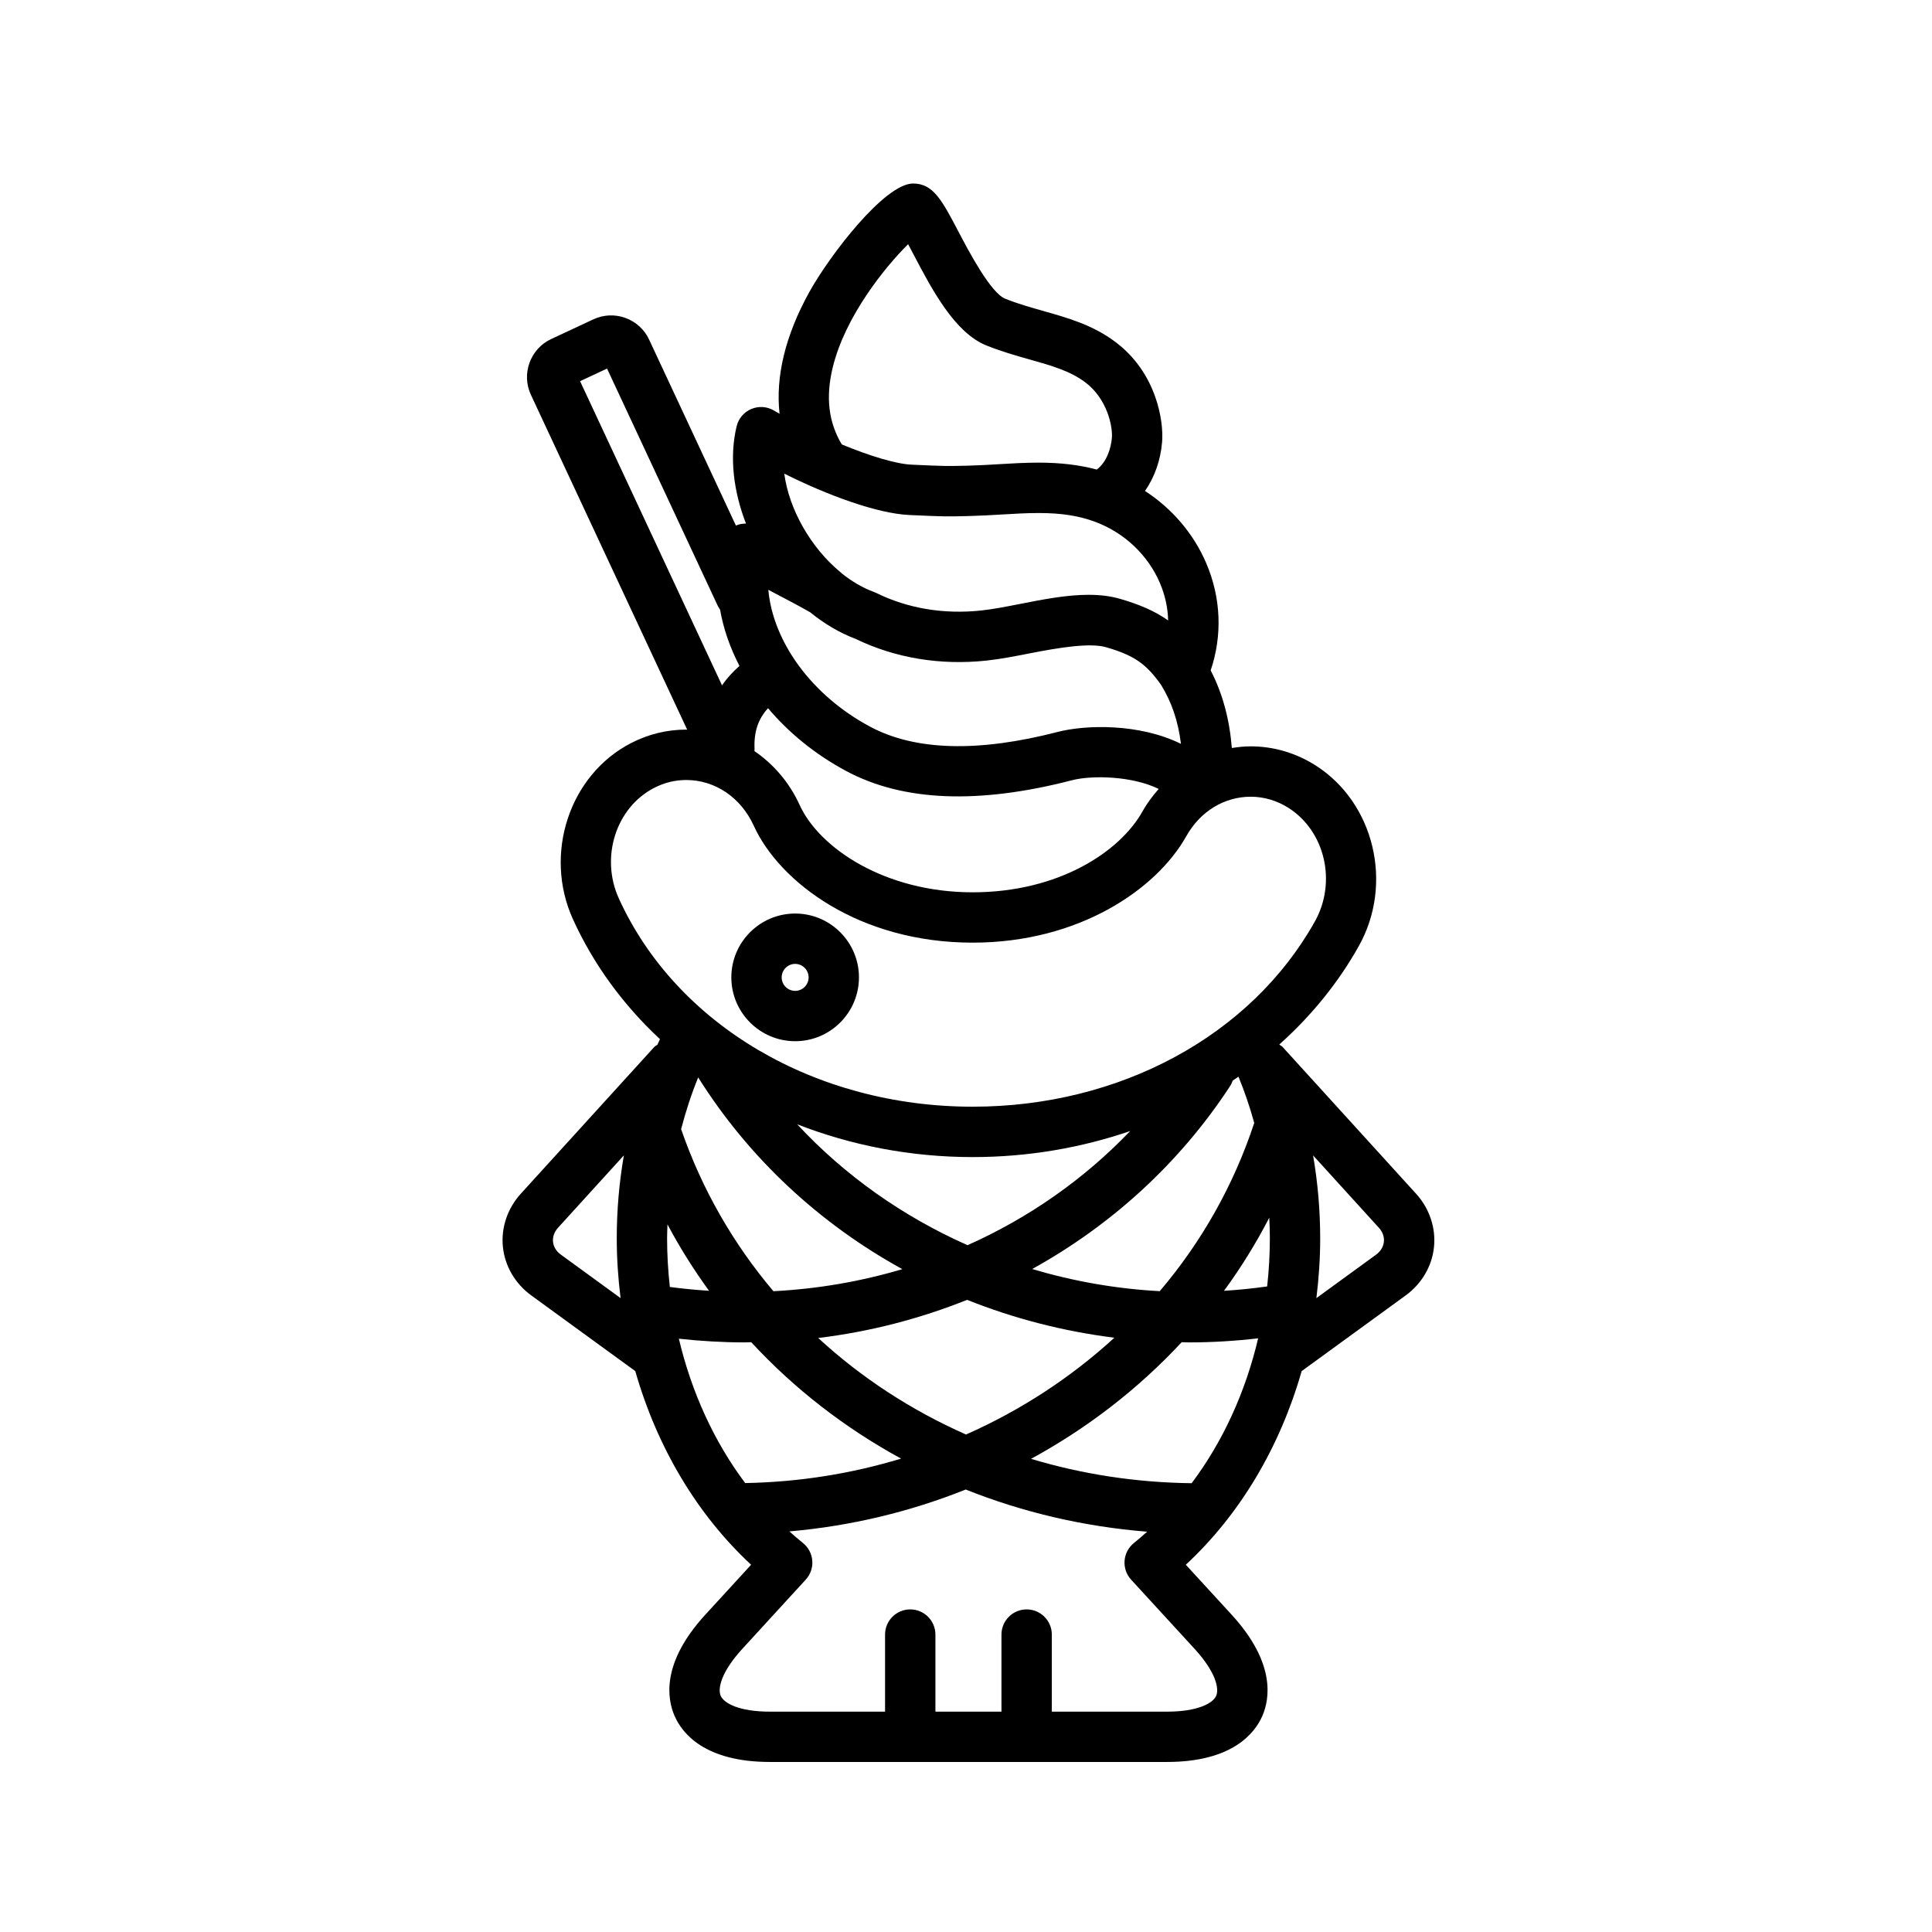 <?xml version="1.0" encoding="UTF-8"?>
<!-- Uploaded to: SVG Repo, www.svgrepo.com, Generator: SVG Repo Mixer Tools -->
<svg fill="#000000" width="800px" height="800px" version="1.1" viewBox="144 144 512 512" xmlns="http://www.w3.org/2000/svg">
 <g>
  <path d="m458.25 558.67c14.395-13.34 24.965-31.234 30.703-51.312l27.574-20.062c4.246-3.09 6.984-7.766 7.496-12.832 0.523-5.066-1.203-10.207-4.746-14.113l-35.363-38.883c-0.246-0.266-0.562-0.395-0.836-0.609-0.012-0.023-0.02-0.047-0.031-0.07 8.387-7.516 15.559-16.246 21.059-26.086 9.234-16.48 4.102-37.941-11.43-47.84-5.199-3.32-11.16-5.074-17.215-5.074-1.691 0-3.359 0.176-5.008 0.441-0.625-7.656-2.457-14.469-5.613-20.566 3.125-9.238 2.762-19.191-1.152-28.359-3.352-7.875-9.078-14.535-16.254-19.195 2.527-3.629 4.133-8.098 4.535-12.977 0.465-5.613-1.523-18.379-12.375-26.512-5.996-4.508-12.656-6.387-19.086-8.203-3.332-0.941-6.769-1.914-10.113-3.254-3.875-1.551-9.68-12.605-12.469-17.922-4.273-8.133-6.613-12.609-11.934-12.609h-0.004c-7.559 0.012-22.191 19.109-27.598 28.918-6.301 11.441-8.883 22.289-7.801 32.098-0.469-0.277-0.969-0.539-1.43-0.82-1.82-1.102-4.055-1.273-6.027-0.453-1.969 0.82-3.422 2.527-3.918 4.602-1.961 8.156-0.832 17.234 2.481 25.773-0.852 0.004-1.707 0.133-2.516 0.465-0.055 0.02-0.098 0.059-0.145 0.082l-23.004-49.289c-1.25-2.691-3.481-4.727-6.277-5.75-2.793-1.012-5.812-0.883-8.504 0.371l-11.176 5.219c-5.551 2.594-7.965 9.227-5.375 14.781l41.418 88.746c-0.086 0-0.168-0.02-0.258-0.02-5.125 0-10.062 1.211-14.688 3.606-16.293 8.445-23.176 29.367-15.332 46.648 5.488 12.055 13.375 22.762 23.062 31.781-0.227 0.488-0.453 0.969-0.676 1.465-0.277 0.215-0.59 0.344-0.836 0.609l-35.367 38.883c-3.535 3.891-5.266 9.027-4.746 14.098 0.52 5.074 3.254 9.758 7.508 12.848l27.574 20.062c5.738 20.07 16.305 37.969 30.695 51.316l-12.141 13.25c-11.723 12.781-10.121 22.312-8.121 26.859 1.996 4.539 7.934 12.16 25.277 12.16h105.17c17.336 0 23.281-7.621 25.281-12.156 1.996-4.543 3.602-14.078-8.113-26.863zm-116.77-21.645c-8.23-10.977-14.219-24.059-17.574-38.254 5.777 0.629 11.613 0.977 17.438 0.977 0.586 0 1.16-0.047 1.742-0.051 11.375 12.324 24.797 22.723 39.711 30.848-13.137 3.988-27.008 6.227-41.316 6.481zm76.059-56.723c20.984-11.602 39.066-28.023 52.426-48.441 0.312-0.48 0.527-0.973 0.711-1.484 0.52-0.336 1.023-0.699 1.535-1.047 1.629 3.977 3.023 8.066 4.176 12.258-5.457 16.531-13.984 31.594-25.043 44.582-11.617-0.621-22.949-2.633-33.805-5.867zm62.832-13.602c0.09 1.812 0.152 3.633 0.152 5.453 0 4.309-0.25 8.566-0.715 12.766-3.785 0.535-7.598 0.922-11.438 1.16 4.488-6.125 8.5-12.594 12-19.379zm-79.965 7.289c-17.129-7.598-32.527-18.461-45.141-32.039 14.316 5.586 30.062 8.688 46.496 8.688 14.629 0 28.723-2.438 41.75-6.902-12.234 12.781-26.871 23.016-43.105 30.254zm-51.449 12.191c-10.59-12.531-18.949-26.98-24.453-42.949 1.219-4.695 2.719-9.285 4.523-13.707 13.402 21.355 32.121 38.723 54.098 50.812-10.941 3.258-22.398 5.246-34.168 5.844zm-28.172-14.031c0-1.23 0.066-2.453 0.105-3.68 3.254 6.156 6.961 12.016 11.012 17.602-3.477-0.223-6.941-0.551-10.387-1.012-0.469-4.242-0.73-8.547-0.73-12.91zm40.047 26.43c13.738-1.656 26.973-5.117 39.465-10.105 12.367 4.941 25.488 8.34 39.02 10.035-11.488 10.523-24.758 19.211-39.312 25.652-14.508-6.418-27.738-15.043-39.172-25.582zm96.324 1.113c0.637 0.012 1.266 0.059 1.898 0.059 6.141 0 12.289-0.379 18.367-1.082-3.356 14.254-9.355 27.391-17.625 38.395-14.781-0.172-29.074-2.402-42.562-6.457 14.984-8.156 28.484-18.605 39.922-30.914zm53.586-26.59c-0.133 1.32-0.871 2.527-2.082 3.406l-15.805 11.504c0.645-5.215 1.008-10.504 1.008-15.855 0-7.406-0.641-14.773-1.883-21.965l17.41 19.145c1.016 1.102 1.492 2.441 1.352 3.766zm-140.02-159.8c10.531 5.094 22.418 7.062 34.703 5.762 3.707-0.398 7.707-1.18 11.574-1.941 7.566-1.48 15.828-2.848 20.137-1.602 7.754 2.246 10.707 4.625 14.496 9.879 2.863 4.602 4.594 9.719 5.332 15.723-11.113-5.481-25.32-5.055-32.652-3.16-21.051 5.457-37.77 4.996-49.691-1.367-15.531-8.293-25.766-22.523-27.008-36.285 0.867 0.453 1.727 0.906 2.586 1.355 2.906 1.523 5.805 3.047 8.504 4.594 3.684 2.988 7.723 5.422 12.02 7.043zm-26.758 29.188c-0.203-4.481 0.91-7.894 3.57-10.809 5.5 6.508 12.5 12.258 20.789 16.688 14.969 7.996 34.918 8.836 59.73 2.41 5.281-1.367 15.93-1.18 23.02 2.301-1.613 1.824-3.094 3.789-4.316 5.981-5.969 10.66-22.191 21.41-44.996 21.41-23.191 0-40.629-11.664-45.867-23.184-2.691-5.91-6.891-10.781-11.961-14.238 0.012-0.188 0.043-0.367 0.031-0.559zm109.61-34.062c-3.465-2.453-7.481-4.203-12.727-5.723-2.488-0.727-5.231-1.074-8.379-1.074-5.836 0-12.047 1.219-18.043 2.398-3.75 0.734-7.285 1.43-10.41 1.762-9.879 1.047-19.391-0.527-27.73-4.621-0.211-0.102-0.422-0.195-0.645-0.277-3.019-1.102-5.906-2.812-8.566-4.941-0.121-0.121-0.246-0.238-0.383-0.348-7.789-6.438-13.574-16.547-14.852-26.086 11.289 5.652 24.57 10.578 33.152 10.965 9.621 0.43 9.617 0.422 15.941 0.266 2.856-0.07 5.672-0.23 8.465-0.398 3.422-0.203 6.644-0.395 9.828-0.395 6.039 0 10.664 0.719 15 2.328 7.742 2.883 14.008 8.812 17.184 16.262 1.359 3.203 2.086 6.547 2.164 9.883zm-88.902-67.008c3.269-13.543 13.852-26.641 19.992-32.707 0.5 0.934 1.004 1.891 1.449 2.746 4.848 9.234 10.879 20.723 19.32 24.102 3.988 1.598 7.773 2.672 11.441 3.703 5.738 1.621 10.691 3.023 14.711 6.035 5.906 4.422 7.32 11.84 7.074 14.738-0.227 2.785-1.391 6.449-3.981 8.383-0.012 0.004-0.016 0.012-0.023 0.016-4.629-1.238-9.633-1.832-15.434-1.832-3.57 0-7.16 0.211-10.617 0.418-2.629 0.156-5.297 0.316-8 0.383-5.961 0.141-5.969 0.141-15.012-0.262-4.137-0.188-11.07-2.293-18.496-5.356-3.523-5.832-4.324-12.496-2.426-20.367zm-59.797 0.258 29.301 62.789c0.18 0.387 0.402 0.75 0.648 1.09 0.898 5.09 2.641 10.105 5.144 14.918-1.789 1.594-3.352 3.293-4.629 5.141l-37.613-80.598zm3.121 140.42c-4.957-10.914-0.77-24.047 9.32-29.281 2.707-1.402 5.578-2.109 8.543-2.109 7.637 0 14.488 4.637 17.887 12.098 6.801 14.934 27.852 31.004 58.02 31.004 28.203 0 48.77-14.176 56.633-28.238 3.664-6.531 10.035-10.434 17.059-10.434 3.512 0 6.984 1.031 10.039 2.984 9.668 6.168 12.797 19.648 6.961 30.066-16.945 30.285-51.691 49.098-90.691 49.098-41.711 0-78.516-21.66-93.77-55.188zm-17.438 90.996c-0.133-1.32 0.344-2.648 1.352-3.758l17.422-19.148c-1.246 7.199-1.883 14.566-1.883 21.965 0 5.356 0.363 10.641 1.008 15.855l-15.805-11.504c-1.219-0.871-1.957-2.082-2.094-3.41zm175.74 120.32c-0.852 1.934-4.781 4.191-13.062 4.191h-30.492v-20.426c0-3.684-2.988-6.672-6.672-6.672s-6.672 2.988-6.672 6.672v20.426h-17.504v-20.426c0-3.684-2.992-6.672-6.672-6.672-3.684 0-6.672 2.988-6.672 6.672v20.426h-30.496c-8.277 0-12.207-2.258-13.059-4.191-0.852-1.934 0.141-6.363 5.742-12.469l16.793-18.324c1.25-1.367 1.879-3.184 1.734-5.027-0.141-1.844-1.043-3.543-2.488-4.695-1.223-0.984-2.414-2.016-3.586-3.062 16.344-1.414 32.066-5.234 46.734-11.098 15.035 6.012 31.223 9.828 48.078 11.18-1.148 1.023-2.301 2.031-3.492 2.988-1.445 1.152-2.348 2.848-2.488 4.695s0.484 3.664 1.734 5.027l16.809 18.324c5.594 6.098 6.582 10.527 5.731 12.461z"/>
  <path d="m354.73 419.93c9.324 0 16.902-7.586 16.902-16.914 0-9.324-7.582-16.918-16.902-16.918-9.332 0-16.918 7.594-16.918 16.918 0 9.328 7.59 16.914 16.918 16.914zm0-20.488c1.965 0 3.562 1.605 3.562 3.578 0 1.969-1.598 3.57-3.562 3.57-1.977 0-3.578-1.602-3.578-3.57 0-1.973 1.605-3.578 3.578-3.578z"/>
 </g>
</svg>